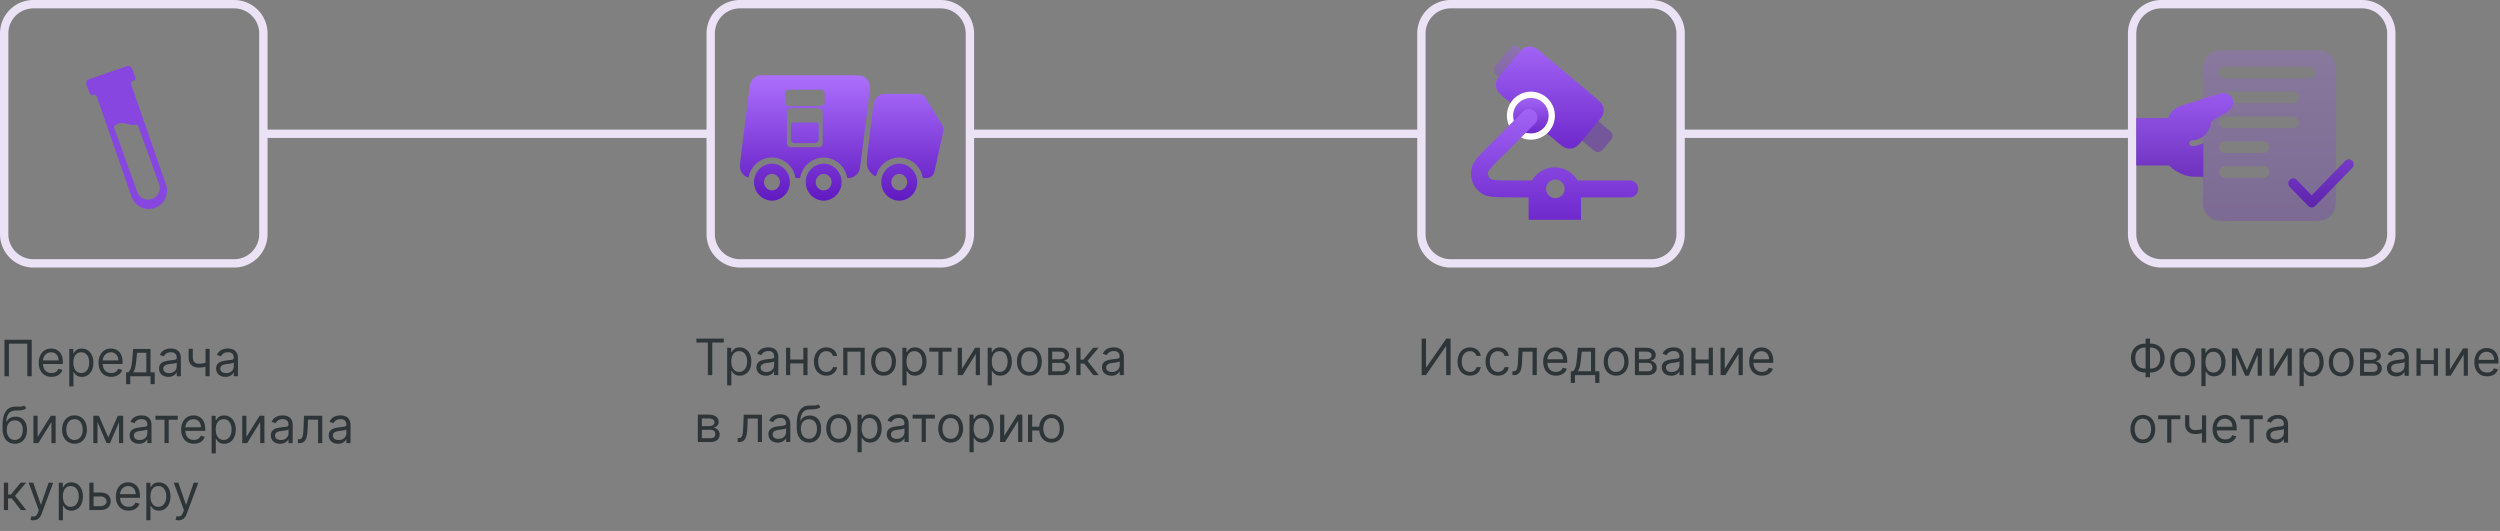 <svg width="598" height="127" fill="none" xmlns="http://www.w3.org/2000/svg"><rect width="100%" height="100%" fill="#808080" stroke="none"/><path d="M7.59 81.27H1.07V90h1.06v-7.79h4.4V90h1.06v-8.73zM12.32 90.14c1.33 0 2.3-.67 2.61-1.66l-.97-.27c-.25.68-.85 1.02-1.64 1.02-1.18 0-1.99-.76-2.04-2.16h4.76v-.43c0-2.44-1.45-3.27-2.82-3.27-1.77 0-2.95 1.4-2.95 3.4 0 2.02 1.16 3.37 3.05 3.37zm-2.04-3.94c.07-1.02.8-1.93 1.94-1.93 1.1 0 1.8.82 1.8 1.93h-3.74zM16.57 92.45h1V89h.09c.22.36.64 1.15 1.9 1.15 1.64 0 2.78-1.32 2.78-3.4 0-2.06-1.14-3.37-2.8-3.37-1.27 0-1.66.78-1.88 1.12h-.12v-1.04h-.97v9zm.98-5.72c0-1.47.65-2.46 1.88-2.46 1.28 0 1.9 1.08 1.9 2.46 0 1.4-.64 2.5-1.9 2.5-1.21 0-1.88-1.02-1.88-2.5zM26.62 90.14c1.33 0 2.3-.67 2.61-1.66l-.97-.27c-.26.68-.85 1.02-1.64 1.02-1.18 0-2-.76-2.04-2.16h4.75v-.43c0-2.44-1.45-3.27-2.81-3.27-1.77 0-2.95 1.4-2.95 3.4 0 2.02 1.16 3.37 3.05 3.37zm-2.04-3.94c.07-1.02.79-1.93 1.94-1.93 1.09 0 1.79.82 1.79 1.93h-3.73zM30.16 91.88h1V90h4.85v1.88h1v-2.82h-1v-5.6h-4.16l-.22 2.59c-.16 1.83-.4 2.46-.92 3.01h-.55v2.81zm1.7-2.82c.45-.6.62-1.65.76-3.01l.17-1.66H35v4.67h-3.15zM40.28 90.15c1.14 0 1.73-.61 1.94-1.04h.05V90h1v-4.31c0-2.08-1.58-2.32-2.41-2.32-1 0-2.12.34-2.63 1.53l.96.34c.22-.47.74-.98 1.7-.98.92 0 1.38.49 1.38 1.33v.03c0 .49-.5.44-1.69.6-1.21.15-2.54.42-2.54 1.92 0 1.28 1 2.01 2.24 2.01zm.15-.9c-.8 0-1.38-.36-1.38-1.06 0-.76.7-1 1.48-1.1.43-.06 1.57-.18 1.74-.38v.92c0 .82-.65 1.62-1.84 1.62zM50.16 83.45h-1v3.32c-.5.14-1 .23-1.6.23-.81 0-1.44-.46-1.44-1.47v-2.1h-1v2.1c0 1.6.96 2.4 2.45 2.4.61 0 1.1-.07 1.58-.21V90h1v-6.55zM53.93 90.15c1.14 0 1.74-.61 1.94-1.04h.05V90h1v-4.31c0-2.08-1.58-2.32-2.41-2.32-.99 0-2.12.34-2.63 1.53l.96.34c.22-.47.74-.98 1.7-.98.93 0 1.38.49 1.38 1.33v.03c0 .49-.5.44-1.68.6-1.22.15-2.54.42-2.54 1.92 0 1.28.98 2.01 2.23 2.01zm.15-.9c-.8 0-1.38-.36-1.38-1.06 0-.76.7-1 1.48-1.1.43-.06 1.57-.18 1.74-.38v.92c0 .82-.64 1.62-1.84 1.62zM5.78 97c-.32.27-.8.27-1.47.26l-.71.01c-2 .05-2.99 1.57-2.99 4.49v.7c0 2.42 1.18 3.68 2.94 3.68 1.75 0 2.91-1.27 2.91-3.33s-1.18-3.15-2.71-3.15c-.9 0-1.74.37-2.18 1.2h-.09c.14-1.7.77-2.6 2.13-2.65 1.21-.05 2.08-.02 2.68-.6L5.78 97zm-2.23 8.23c-1.2 0-1.93-.95-1.93-2.42.02-1.43.74-2.25 1.9-2.25 1.2 0 1.93.82 1.93 2.25 0 1.48-.72 2.42-1.9 2.42zM9 104.52v-5.07H8V106h1.17l3.14-5.06V106h1v-6.55h-1.15L9 104.52zM17.82 106.14c1.77 0 2.96-1.35 2.96-3.38 0-2.04-1.19-3.4-2.96-3.4s-2.97 1.36-2.97 3.4c0 2.03 1.2 3.38 2.97 3.38zm0-.9c-1.35 0-1.96-1.17-1.96-2.48s.61-2.49 1.96-2.49c1.34 0 1.96 1.18 1.96 2.5 0 1.3-.62 2.46-1.96 2.46zM25.9 104.64l-2.25-5.19h-1.33V106h1v-5.1l2.17 5.1h.82l2.16-5v5h1v-6.55h-1.29l-2.28 5.19zM33.24 106.15c1.15 0 1.74-.61 1.95-1.04h.05v.89h1v-4.31c0-2.08-1.58-2.32-2.42-2.32-.98 0-2.1.34-2.62 1.53l.95.34c.23-.47.75-.98 1.7-.98.93 0 1.39.49 1.39 1.32v.04c0 .48-.5.44-1.69.6-1.21.15-2.54.42-2.54 1.92 0 1.28 1 2.01 2.23 2.01zm.16-.9c-.8 0-1.38-.36-1.38-1.06 0-.76.7-1 1.48-1.1.43-.06 1.57-.17 1.74-.38v.92c0 .82-.65 1.62-1.84 1.62zM37.19 100.4h2.16v5.6h1.01v-5.6h2.15v-.95h-5.32v.94zM46.38 106.14c1.33 0 2.3-.67 2.6-1.66l-.96-.27c-.26.68-.85 1.02-1.64 1.02-1.18 0-2-.76-2.04-2.16h4.75v-.43c0-2.44-1.45-3.27-2.81-3.27-1.78 0-2.95 1.4-2.95 3.4 0 2.02 1.16 3.37 3.05 3.37zm-2.04-3.94c.07-1.02.79-1.93 1.94-1.93 1.09 0 1.79.82 1.79 1.93h-3.73zM50.62 108.45h1V105h.1c.21.36.64 1.15 1.9 1.15 1.64 0 2.78-1.32 2.78-3.4 0-2.06-1.14-3.37-2.8-3.37-1.28 0-1.67.78-1.89 1.12h-.12v-1.04h-.97v9zm.99-5.72c0-1.47.65-2.46 1.87-2.46 1.28 0 1.91 1.08 1.91 2.46 0 1.4-.65 2.5-1.9 2.5-1.22 0-1.88-1.02-1.88-2.5zM58.94 104.52v-5.07h-1V106h1.17l3.13-5.06V106h1.01v-6.55h-1.16l-3.15 5.07zM67.02 106.15c1.14 0 1.74-.61 1.94-1.04h.05v.89h1v-4.31c0-2.08-1.58-2.32-2.41-2.32-1 0-2.12.34-2.63 1.53l.96.34c.22-.47.74-.98 1.7-.98.93 0 1.38.49 1.38 1.32v.04c0 .48-.5.44-1.68.6-1.22.15-2.54.42-2.54 1.92 0 1.28.98 2.01 2.23 2.01zm.15-.9c-.8 0-1.38-.36-1.38-1.06 0-.76.7-1 1.48-1.1.43-.06 1.57-.17 1.74-.38v.92c0 .82-.65 1.62-1.84 1.62zM71.27 106h.35c1.44 0 1.86-1.13 1.96-3.27l.1-2.34h2.4V106h1v-6.55h-4.36l-.12 2.9c-.08 2.2-.3 2.71-1.09 2.71h-.24v.94zM80.86 106.15c1.14 0 1.74-.61 1.94-1.04h.05v.89h1v-4.31c0-2.08-1.58-2.32-2.41-2.32-1 0-2.12.34-2.63 1.53l.96.34c.22-.47.74-.98 1.7-.98.93 0 1.38.49 1.38 1.32v.04c0 .48-.5.44-1.68.6-1.22.15-2.54.42-2.54 1.92 0 1.28.98 2.01 2.23 2.01zm.15-.9c-.8 0-1.38-.36-1.38-1.06 0-.76.7-1 1.48-1.1.43-.06 1.57-.17 1.74-.38v.92c0 .82-.65 1.62-1.84 1.62zM.92 122h1v-2.76h.91L4.98 122h1.3l-2.68-3.4 2.64-3.14h-1.3L2.6 118.3h-.66v-2.84H.92V122zM8.01 124.45c.91 0 1.55-.48 1.93-1.5l2.79-7.48-1.1-.02-1.81 5.22h-.07l-1.8-5.22h-1.1l2.42 6.58-.18.52c-.37 1-.82 1.09-1.55.9l-.26.88c.1.06.4.13.73.13zM14.06 124.45h1V121h.09c.22.36.65 1.15 1.9 1.15 1.64 0 2.79-1.32 2.79-3.4 0-2.06-1.15-3.37-2.8-3.37-1.28 0-1.67.78-1.9 1.12h-.11v-1.03h-.97v9zm.99-5.72c0-1.47.64-2.46 1.87-2.46 1.28 0 1.91 1.08 1.91 2.46 0 1.4-.65 2.5-1.9 2.5-1.22 0-1.88-1.02-1.88-2.5zM22.38 117.82v-2.36h-1.01V122h2.74c1.54 0 2.37-.94 2.37-2.11 0-1.2-.83-2.07-2.37-2.07h-1.73zm0 .94h1.73c.8 0 1.37.49 1.37 1.18 0 .66-.57 1.12-1.37 1.12h-1.73v-2.3zM30.76 122.14c1.33 0 2.3-.67 2.6-1.66l-.97-.27c-.25.68-.84 1.02-1.63 1.02-1.18 0-2-.76-2.04-2.16h4.75v-.43c0-2.44-1.45-3.27-2.81-3.27-1.78 0-2.95 1.4-2.95 3.4 0 2.02 1.16 3.37 3.05 3.37zm-2.04-3.94c.07-1.02.79-1.93 1.94-1.93 1.09 0 1.79.82 1.79 1.93h-3.73zM35 124.45h1V121h.09c.22.36.65 1.15 1.9 1.15 1.64 0 2.79-1.32 2.79-3.4 0-2.06-1.15-3.37-2.8-3.37-1.28 0-1.67.78-1.89 1.12h-.12v-1.03H35v9zm.99-5.72c0-1.47.64-2.46 1.87-2.46 1.28 0 1.91 1.08 1.91 2.46 0 1.4-.65 2.5-1.9 2.5-1.22 0-1.88-1.02-1.88-2.5zM42.72 124.45c.91 0 1.55-.48 1.93-1.5l2.79-7.48-1.1-.02-1.8 5.22h-.08l-1.8-5.22h-1.1l2.43 6.58-.2.52c-.36 1-.81 1.09-1.54.9l-.26.88c.1.06.4.13.73.13zM166.58 81.94h2.74v7.79h1.06v-7.8h2.75V81h-6.55v.94zm7.36 10.24h1v-3.46h.1c.21.36.64 1.14 1.9 1.14 1.64 0 2.78-1.3 2.78-3.39 0-2.06-1.14-3.37-2.8-3.37-1.27 0-1.67.78-1.89 1.12h-.12v-1.04h-.97v9zm.99-5.73c0-1.46.65-2.45 1.87-2.45 1.28 0 1.91 1.07 1.91 2.45 0 1.4-.65 2.51-1.9 2.51-1.22 0-1.88-1.02-1.88-2.5zm8.25 3.43c1.14 0 1.74-.61 1.94-1.04h.05v.89h1V85.4c0-2.07-1.58-2.31-2.41-2.31-.99 0-2.11.34-2.63 1.53l.96.34c.22-.48.74-.99 1.7-.99.93 0 1.38.5 1.38 1.33v.04c0 .48-.5.44-1.68.6-1.22.15-2.54.42-2.54 1.92 0 1.28.98 2.01 2.23 2.01zm.15-.9c-.8 0-1.38-.36-1.38-1.06 0-.77.7-1 1.48-1.1.43-.06 1.57-.18 1.74-.38v.92c0 .82-.64 1.62-1.84 1.62zm5.69-5.8h-1v6.55h1v-2.8h3.14v2.8h1v-6.55h-1V86h-3.14v-2.8zm8.64 6.68c1.45 0 2.4-.88 2.57-2.04h-1c-.2.71-.79 1.14-1.57 1.14-1.2 0-1.96-.99-1.96-2.5 0-1.49.78-2.46 1.96-2.46.88 0 1.41.55 1.57 1.14h1c-.17-1.23-1.2-2.04-2.59-2.04-1.77 0-2.95 1.4-2.95 3.39 0 1.96 1.13 3.37 2.97 3.37zm4.04-.13h1v-5.61h3.14v5.6h1v-6.54h-5.14v6.55zm9.65.13c1.77 0 2.96-1.34 2.96-3.37 0-2.05-1.2-3.4-2.97-3.4-1.77 0-2.96 1.35-2.96 3.4 0 2.03 1.2 3.37 2.97 3.37zm0-.9c-1.35 0-1.97-1.16-1.97-2.47 0-1.31.62-2.49 1.97-2.49 1.34 0 1.96 1.18 1.96 2.49 0 1.31-.62 2.47-1.97 2.47zm4.5 3.22h1v-3.46h.09c.22.36.65 1.14 1.9 1.14 1.64 0 2.78-1.3 2.78-3.39 0-2.06-1.14-3.37-2.8-3.37-1.27 0-1.66.78-1.88 1.12h-.12v-1.04h-.97v9zm.99-5.73c0-1.46.64-2.45 1.87-2.45 1.28 0 1.9 1.07 1.9 2.45 0 1.4-.64 2.51-1.9 2.51-1.21 0-1.88-1.02-1.88-2.5zm5.46-2.33h2.17v5.6h1v-5.6h2.15v-.94h-5.32v.94zm7.8 4.12v-5.06h-1.01v6.55h1.17l3.14-5.07v5.07h1v-6.55h-1.15l-3.16 5.06zm6.15 3.94h1v-3.46h.09c.22.36.65 1.14 1.9 1.14 1.64 0 2.79-1.3 2.79-3.39 0-2.06-1.15-3.37-2.8-3.37-1.28 0-1.67.78-1.9 1.12h-.11v-1.04h-.97v9zm.99-5.73c0-1.46.64-2.45 1.87-2.45 1.28 0 1.91 1.07 1.91 2.45 0 1.4-.65 2.51-1.9 2.51-1.22 0-1.88-1.02-1.88-2.5zm8.98 3.41c1.77 0 2.97-1.34 2.97-3.37 0-2.05-1.2-3.4-2.97-3.4-1.77 0-2.97 1.35-2.97 3.4 0 2.03 1.2 3.37 2.97 3.37zm0-.9c-1.35 0-1.96-1.16-1.96-2.47 0-1.31.61-2.49 1.96-2.49s1.96 1.18 1.96 2.49c0 1.31-.61 2.47-1.96 2.47zm4.5.77h3.09c1.33 0 2.13-.75 2.13-1.76 0-1.03-.78-1.58-1.5-1.69.73-.15 1.26-.56 1.26-1.36 0-1.04-.9-1.74-2.3-1.74h-2.68v6.55zm.96-.92V86.8h2.13c.69 0 1.1.4 1.1 1.09 0 .57-.41.92-1.1.92h-2.13zm0-2.88V84.1h1.72c.8 0 1.3.34 1.3.89 0 .58-.5.94-1.3.94h-1.72zm5.78 3.8h1v-2.76h.9l2.16 2.76h1.3l-2.68-3.4 2.64-3.15h-1.3l-2.35 2.85h-.67v-2.85h-1v6.55zm8.37.15c1.14 0 1.74-.61 1.94-1.04h.06v.89h1V85.4c0-2.07-1.58-2.31-2.42-2.31-.99 0-2.11.34-2.62 1.53l.95.34c.22-.48.75-.99 1.7-.99.93 0 1.38.5 1.38 1.33v.04c0 .48-.49.44-1.68.6-1.22.15-2.54.42-2.54 1.92 0 1.28.99 2.01 2.23 2.01zm.15-.9c-.8 0-1.38-.36-1.38-1.06 0-.77.7-1 1.49-1.1.42-.06 1.56-.18 1.74-.38v.92c0 .82-.65 1.62-1.85 1.62zm-99.06 16.75h3.09c1.33 0 2.13-.75 2.13-1.76 0-1.03-.78-1.58-1.5-1.69.73-.15 1.26-.56 1.26-1.36 0-1.04-.9-1.74-2.3-1.74h-2.68v6.55zm.96-.92v-2.01H170c.69 0 1.1.4 1.1 1.09 0 .57-.41.92-1.1.92h-2.13zm0-2.88v-1.83h1.72c.8 0 1.3.34 1.3.89 0 .58-.5.94-1.3.94h-1.72zm8.57 3.8h.34c1.45 0 1.87-1.13 1.97-3.28l.1-2.33h2.4v5.6h1v-6.54h-4.36l-.12 2.9c-.08 2.2-.3 2.71-1.09 2.71h-.24v.94zm9.59.15c1.14 0 1.74-.61 1.94-1.04h.05v.89h1v-4.31c0-2.08-1.58-2.32-2.41-2.32-1 0-2.12.34-2.63 1.53l.96.34c.22-.48.74-.99 1.7-.99.93 0 1.38.5 1.38 1.33v.04c0 .48-.5.44-1.69.6-1.21.15-2.53.42-2.53 1.92 0 1.28.98 2.01 2.23 2.01zm.15-.9c-.8 0-1.38-.36-1.38-1.06 0-.77.7-1 1.48-1.1.43-.06 1.57-.18 1.74-.38v.92c0 .82-.65 1.62-1.84 1.62zm9.54-8.25c-.32.27-.8.27-1.46.26l-.72.01c-2 .05-2.98 1.57-2.98 4.48v.7c0 2.42 1.17 3.68 2.93 3.68 1.75 0 2.91-1.27 2.91-3.32 0-2.06-1.18-3.15-2.7-3.15-.9 0-1.75.37-2.19 1.19h-.08c.13-1.69.76-2.6 2.13-2.64 1.2-.05 2.08-.02 2.67-.6l-.5-.61zm-2.23 8.23c-1.2 0-1.93-.95-1.93-2.42.02-1.43.74-2.25 1.91-2.25 1.2 0 1.93.82 1.93 2.25 0 1.47-.73 2.42-1.91 2.42zm7.11.9c1.77 0 2.97-1.34 2.97-3.37 0-2.05-1.2-3.4-2.97-3.4-1.77 0-2.97 1.35-2.97 3.4 0 2.03 1.2 3.37 2.97 3.37zm0-.9c-1.35 0-1.96-1.16-1.96-2.47 0-1.31.61-2.49 1.96-2.49s1.96 1.18 1.96 2.49c0 1.31-.61 2.47-1.96 2.47zm4.5 3.22h1v-3.46h.1c.21.36.64 1.14 1.9 1.14 1.64 0 2.78-1.3 2.78-3.39 0-2.06-1.14-3.37-2.8-3.37-1.27 0-1.67.78-1.89 1.12h-.12v-1.04h-.97v9zm.99-5.73c0-1.46.65-2.45 1.88-2.45 1.27 0 1.9 1.07 1.9 2.45 0 1.4-.64 2.51-1.9 2.51-1.22 0-1.88-1.02-1.88-2.5zm8.25 3.43c1.14 0 1.74-.61 1.94-1.04h.06v.89h1v-4.31c0-2.08-1.59-2.32-2.42-2.32-.99 0-2.11.34-2.63 1.53l.96.34c.22-.48.75-.99 1.7-.99.93 0 1.38.5 1.38 1.33v.04c0 .48-.49.44-1.68.6-1.22.15-2.54.42-2.54 1.92 0 1.28.99 2.01 2.23 2.01zm.15-.9c-.8 0-1.38-.36-1.38-1.06 0-.77.7-1 1.49-1.1.42-.06 1.56-.18 1.73-.38v.92c0 .82-.64 1.62-1.84 1.62zm3.8-4.86h2.16v5.6h1v-5.6h2.15v-.94h-5.32v.94zm9.1 5.74c1.77 0 2.97-1.34 2.97-3.37 0-2.05-1.2-3.4-2.97-3.4-1.77 0-2.97 1.35-2.97 3.4 0 2.03 1.2 3.37 2.97 3.37zm0-.9c-1.35 0-1.96-1.16-1.96-2.47 0-1.31.61-2.49 1.96-2.49s1.96 1.18 1.96 2.49c0 1.31-.61 2.47-1.96 2.47zm4.5 3.22h1v-3.46h.1c.21.36.64 1.14 1.9 1.14 1.64 0 2.78-1.3 2.78-3.39 0-2.06-1.14-3.37-2.8-3.37-1.28 0-1.67.78-1.89 1.12h-.12v-1.04h-.97v9zm.99-5.73c0-1.46.65-2.45 1.88-2.45 1.27 0 1.9 1.07 1.9 2.45 0 1.4-.64 2.51-1.9 2.51-1.22 0-1.88-1.02-1.88-2.5zm7.33 1.8v-5.07h-1v6.55h1.17l3.14-5.06v5.06h1v-6.55h-1.16l-3.15 5.06zm6.68-5.07h-1v6.55h1v-2.75h1.68c.18 1.75 1.32 2.88 2.94 2.88 1.77 0 2.97-1.34 2.97-3.37 0-2.05-1.2-3.4-2.97-3.4-1.64 0-2.79 1.16-2.94 2.96h-1.68v-2.87zm4.62 5.78c-1.34 0-1.96-1.16-1.96-2.47 0-1.31.62-2.49 1.96-2.49 1.35 0 1.96 1.18 1.96 2.49 0 1.31-.61 2.47-1.96 2.47zM340.06 81v8.73h1.02l4.75-6.86h.09v6.86h1.06V81h-1.03l-4.77 6.87h-.08V81h-1.04zm11.56 8.86c1.44 0 2.4-.88 2.57-2.04h-1c-.2.71-.8 1.14-1.57 1.14-1.2 0-1.97-.99-1.97-2.5 0-1.49.79-2.46 1.97-2.46.88 0 1.4.55 1.56 1.14h1c-.16-1.23-1.2-2.04-2.58-2.04-1.78 0-2.95 1.4-2.95 3.39 0 1.96 1.12 3.37 2.97 3.37zm6.7 0c1.45 0 2.4-.88 2.57-2.04h-1c-.2.71-.79 1.14-1.57 1.14-1.2 0-1.96-.99-1.96-2.5 0-1.49.78-2.46 1.96-2.46.88 0 1.41.55 1.57 1.14h1c-.17-1.23-1.2-2.04-2.59-2.04-1.77 0-2.95 1.4-2.95 3.39 0 1.96 1.13 3.37 2.97 3.37zm3.46-.13h.34c1.45 0 1.87-1.13 1.96-3.28l.1-2.33h2.4v5.6h1.02v-6.54h-4.37l-.12 2.9c-.08 2.2-.3 2.71-1.09 2.71h-.24v.94zm10.4.13c1.33 0 2.3-.66 2.61-1.65l-.97-.27c-.25.68-.85 1.02-1.64 1.02-1.18 0-1.99-.76-2.04-2.16h4.75v-.43c0-2.44-1.44-3.27-2.8-3.27-1.78 0-2.96 1.4-2.96 3.4 0 2.02 1.16 3.36 3.05 3.36zm-2.04-3.93c.07-1.02.8-1.93 1.94-1.93 1.1 0 1.8.82 1.8 1.93h-3.74zm5.59 5.67h1v-1.87h4.84v1.87h1V88.8h-1v-5.6h-4.16l-.22 2.58c-.16 1.84-.4 2.47-.92 3.02h-.54v2.81zm1.68-2.81c.46-.6.63-1.65.77-3.02l.17-1.65h2.22v4.67h-3.16zm9.16 1.07c1.77 0 2.97-1.34 2.97-3.37 0-2.05-1.2-3.4-2.97-3.4-1.77 0-2.96 1.35-2.96 3.4 0 2.03 1.19 3.37 2.96 3.37zm0-.9c-1.34 0-1.96-1.16-1.96-2.47 0-1.31.62-2.49 1.96-2.49 1.35 0 1.96 1.18 1.96 2.49 0 1.31-.61 2.47-1.96 2.47zm4.5.77h3.09c1.33 0 2.13-.75 2.13-1.76 0-1.03-.78-1.58-1.5-1.69.74-.15 1.26-.56 1.26-1.36 0-1.04-.9-1.74-2.3-1.74h-2.68v6.55zm.96-.92V86.8h2.13c.69 0 1.1.4 1.1 1.09 0 .57-.41.92-1.1.92h-2.13zm0-2.88V84.1h1.72c.8 0 1.3.34 1.3.89 0 .58-.5.94-1.3.94h-1.72zm7.7 3.95c1.15 0 1.75-.61 1.95-1.04h.05v.89h1V85.4c0-2.07-1.58-2.31-2.41-2.31-1 0-2.12.34-2.63 1.53l.96.34c.22-.48.74-.99 1.7-.99.93 0 1.38.5 1.38 1.33v.04c0 .48-.5.44-1.69.6-1.21.15-2.54.42-2.54 1.92 0 1.28 1 2.01 2.24 2.01zm.16-.9c-.8 0-1.38-.36-1.38-1.06 0-.77.7-1 1.48-1.1.43-.06 1.57-.18 1.74-.38v.92c0 .82-.65 1.62-1.84 1.62zm5.69-5.8h-1v6.55h1v-2.8h3.13v2.8h1.01v-6.55h-1V86h-3.14v-2.8zm6.98 5.06v-5.06h-1v6.55h1.17l3.14-5.07v5.07h1v-6.55h-1.15l-3.16 5.06zm8.9 1.62c1.33 0 2.3-.66 2.61-1.65l-.97-.27c-.26.68-.85 1.02-1.64 1.02-1.18 0-2-.76-2.04-2.16h4.75v-.43c0-2.44-1.45-3.27-2.81-3.27-1.77 0-2.95 1.4-2.95 3.4 0 2.02 1.16 3.36 3.05 3.36zm-2.04-3.93c.07-1.02.79-1.93 1.94-1.93 1.09 0 1.79.82 1.79 1.93h-3.73zM513.06 82.2c-1.95 0-3.34 1.4-3.34 3.45 0 2.05 1.4 3.45 3.34 3.45h.17v1.14h1.05V89.1h.16c1.94 0 3.34-1.42 3.34-3.46 0-2.05-1.4-3.45-3.34-3.45h-.16V81h-1.05v1.2h-.17zm0 .93h.17v5.03h-.17c-1.49 0-2.29-.99-2.29-2.5 0-1.54.8-2.53 2.29-2.53zm1.22 0h.16c1.48 0 2.28.99 2.28 2.5 0 1.54-.8 2.53-2.28 2.53h-.16v-5.03zm7.8 6.89c1.76 0 2.96-1.35 2.96-3.38 0-2.04-1.2-3.39-2.97-3.39-1.77 0-2.96 1.35-2.96 3.4 0 2.02 1.19 3.37 2.96 3.37zm0-.9c-1.36 0-1.97-1.17-1.97-2.48s.62-2.49 1.96-2.49c1.35 0 1.96 1.18 1.96 2.5 0 1.3-.61 2.46-1.96 2.46zm4.5 3.22h1v-3.47h.08c.23.36.65 1.15 1.91 1.15 1.64 0 2.78-1.32 2.78-3.4 0-2.06-1.14-3.37-2.8-3.37-1.27 0-1.66.78-1.89 1.13h-.12v-1.04h-.97v9zm.98-5.73c0-1.47.65-2.46 1.88-2.46 1.27 0 1.9 1.08 1.9 2.46 0 1.4-.64 2.5-1.9 2.5-1.21 0-1.88-1.02-1.88-2.5zm9.9 1.9l-2.25-5.17h-1.33v6.54h1.01v-5.1l2.17 5.1h.81l2.17-5v5h1v-6.54h-1.3l-2.27 5.18zm6.43-.11v-5.06h-1v6.54h1.17l3.14-5.06v5.06h1v-6.54h-1.16l-3.15 5.06zm6.15 3.94h1.01v-3.47h.09c.22.36.64 1.15 1.9 1.15 1.64 0 2.78-1.32 2.78-3.4 0-2.06-1.14-3.37-2.8-3.37-1.27 0-1.66.78-1.88 1.13h-.12v-1.04h-.98v9zm1-5.73c0-1.47.64-2.46 1.87-2.46 1.28 0 1.9 1.08 1.9 2.46 0 1.4-.64 2.5-1.9 2.5-1.21 0-1.88-1.02-1.88-2.5zm8.98 3.4c1.77 0 2.96-1.34 2.96-3.37 0-2.04-1.19-3.39-2.96-3.39-1.78 0-2.97 1.35-2.97 3.4 0 2.02 1.2 3.37 2.97 3.37zm0-.9c-1.35 0-1.96-1.16-1.96-2.47 0-1.31.61-2.49 1.96-2.49 1.34 0 1.96 1.18 1.96 2.5 0 1.3-.62 2.46-1.96 2.46zm4.5.77h3.08c1.33 0 2.13-.75 2.13-1.75 0-1.03-.78-1.59-1.5-1.7.74-.15 1.26-.56 1.26-1.36 0-1.04-.89-1.73-2.3-1.73h-2.67v6.54zm.95-.92v-2.01h2.13c.7 0 1.11.41 1.11 1.09 0 .57-.42.92-1.1.92h-2.14zm0-2.88v-1.82h1.72c.81 0 1.3.33 1.3.88 0 .59-.49.94-1.3.94h-1.72zm7.71 3.95c1.15 0 1.74-.6 1.95-1.04h.05v.9h1v-4.32c0-2.08-1.58-2.32-2.42-2.32-.99 0-2.11.34-2.62 1.53l.95.34c.22-.47.75-.98 1.7-.98.93 0 1.39.49 1.39 1.33v.03c0 .49-.5.44-1.7.6-1.2.15-2.53.42-2.53 1.92 0 1.28.99 2.01 2.23 2.01zm.16-.9c-.8 0-1.38-.36-1.38-1.06 0-.76.7-1 1.48-1.1.42-.06 1.57-.17 1.74-.38v.92c0 .82-.65 1.62-1.84 1.62zm5.68-5.8h-1v6.55h1v-2.8h3.14v2.8h1v-6.54h-1v2.8h-3.14v-2.8zm6.99 5.07v-5.06h-1v6.54h1.17l3.14-5.06v5.06h1v-6.54h-1.16l-3.15 5.06zm8.9 1.62c1.33 0 2.3-.67 2.6-1.66l-.97-.27c-.25.68-.84 1.02-1.63 1.02-1.18 0-2-.76-2.04-2.16h4.75v-.43c0-2.43-1.45-3.27-2.82-3.27-1.77 0-2.94 1.4-2.94 3.4 0 2.02 1.15 3.37 3.05 3.37zm-2.04-3.94c.06-1.02.78-1.93 1.93-1.93 1.1 0 1.8.82 1.8 1.93h-3.73zm-80.29 19.94c1.77 0 2.96-1.35 2.96-3.38 0-2.04-1.19-3.39-2.96-3.39s-2.97 1.35-2.97 3.4c0 2.02 1.2 3.37 2.97 3.37zm0-.9c-1.35 0-1.96-1.17-1.96-2.48s.61-2.49 1.96-2.49 1.96 1.18 1.96 2.5c0 1.3-.61 2.46-1.96 2.46zm3.64-4.85h2.17v5.61h1v-5.6h2.15v-.94h-5.31v.93zm11.5-.93h-1.01v3.31a5.5 5.5 0 01-1.59.23c-.81 0-1.44-.46-1.44-1.46v-2.1h-1.01v2.1c0 1.6.97 2.4 2.46 2.4a5.4 5.4 0 001.58-.22v2.28h1v-6.54zm4.58 6.68c1.34 0 2.3-.67 2.61-1.66l-.97-.27c-.25.68-.85 1.02-1.64 1.02-1.17 0-1.99-.76-2.04-2.16h4.76v-.43c0-2.44-1.45-3.27-2.82-3.27-1.77 0-2.95 1.4-2.95 3.4 0 2.02 1.16 3.37 3.05 3.37zm-2.04-3.94c.07-1.02.8-1.93 1.94-1.93 1.1 0 1.8.82 1.8 1.93h-3.74zm5.68-1.8h2.16v5.6h1v-5.6h2.15v-.94h-5.31v.93zm8.37 5.75c1.14 0 1.74-.6 1.94-1.04h.05v.9h1v-4.32c0-2.08-1.58-2.32-2.41-2.32-1 0-2.12.34-2.63 1.53l.96.34c.22-.47.74-.98 1.7-.98.93 0 1.38.49 1.38 1.33v.03c0 .49-.5.44-1.69.6-1.21.15-2.53.42-2.53 1.92 0 1.28.98 2.01 2.23 2.01zm.15-.9c-.8 0-1.38-.36-1.38-1.06 0-.76.7-1 1.48-1.1.43-.05 1.57-.17 1.74-.38v.92c0 .82-.65 1.62-1.84 1.62z" fill="#2E3538"/><path fill-rule="evenodd" clip-rule="evenodd" d="M8 2a6 6 0 00-6 6v48a6 6 0 006 6h48a6 6 0 006-6V8a6 6 0 00-6-6H8zM0 8a8 8 0 018-8h48a8 8 0 018 8v48a8 8 0 01-8 8H8a8 8 0 01-8-8V8zm509 23H403V8a8 8 0 00-8-8h-48a8 8 0 00-8 8v23H233V8a8 8 0 00-8-8h-48a8 8 0 00-8 8v23H64v2h105v23a8 8 0 008 8h48a8 8 0 008-8V33h106v23a8 8 0 008 8h48a8 8 0 008-8V33h106v23a8 8 0 008 8h48a8 8 0 008-8V8a8 8 0 00-8-8h-48a8 8 0 00-8 8v23zM171 8a6 6 0 016-6h48a6 6 0 016 6v48a6 6 0 01-6 6h-48a6 6 0 01-6-6V8zm170 0a6 6 0 016-6h48a6 6 0 016 6v48a6 6 0 01-6 6h-48a6 6 0 01-6-6V8zm170 0a6 6 0 016-6h48a6 6 0 016 6v48a6 6 0 01-6 6h-48a6 6 0 01-6-6V8z" fill="#EBE2F6"/><path opacity=".25" fill-rule="evenodd" clip-rule="evenodd" d="M527.38 14.35c-.46.92-.46 2.12-.46 4.53v27.1c0 2.4 0 3.6.46 4.53.4.8 1.06 1.47 1.86 1.88.9.47 2.1.47 4.47.47h18.25c2.38 0 3.57 0 4.48-.47a4.27 4.27 0 001.85-1.88c.46-.92.46-2.13.46-4.53v-27.1c0-2.4 0-3.61-.46-4.53a4.27 4.27 0 00-1.85-1.88c-.91-.47-2.1-.47-4.48-.47h-18.25c-2.38 0-3.57 0-4.48.47a4.28 4.28 0 00-1.85 1.88zm4.8 1.62c-.77 0-1.38.62-1.38 1.39 0 .76.61 1.38 1.37 1.38h20.17c.75 0 1.37-.62 1.37-1.38 0-.77-.62-1.4-1.37-1.4h-20.17zm-1.38 7.34c0-.77.61-1.4 1.37-1.4h16.28c.76 0 1.38.63 1.38 1.4 0 .76-.62 1.38-1.38 1.38h-16.28c-.76 0-1.37-.62-1.37-1.38zm1.37 4.56c-.76 0-1.37.62-1.37 1.39 0 .76.61 1.38 1.37 1.38h16.28c.76 0 1.38-.62 1.38-1.38 0-.77-.62-1.4-1.38-1.4h-16.28zm-1.37 7.34c0-.77.61-1.4 1.37-1.4h9.3c.75 0 1.37.63 1.37 1.4 0 .76-.62 1.38-1.37 1.38h-9.3c-.76 0-1.37-.62-1.37-1.38zm1.37 4.56c-.76 0-1.37.62-1.37 1.39 0 .76.61 1.38 1.37 1.38h9.3c.75 0 1.37-.62 1.37-1.38 0-.77-.62-1.4-1.37-1.4h-9.3z" fill="url(#paint0_linear)"/><path fill-rule="evenodd" clip-rule="evenodd" d="M531.73 22.22a2.3 2.3 0 012.39 1.74c.34 1.3-.47 2.19-1.46 2.8l-1.78 1.08-1.67 1.02a.67.67 0 00-.32.5c-.27 2.29-2.32 4.23-4.56 4.23-.87 0-.87 1.34 0 1.34.95 0 1.88-.27 2.7-.73v8.07h-2.04c-3.39 0-5.79-2.33-6.13-2.67H511V28.24h7.7c.16-1.26 1.7-2.65 3.75-3.17l8.82-2.76c.15-.04.3-.07.46-.09zm30.93 16.24c.46.47.46 1.24 0 1.71l-8.86 9.1a1.16 1.16 0 01-1.66 0l-4.43-4.54a1.23 1.23 0 010-1.71c.45-.47 1.2-.47 1.66 0l3.6 3.7 8.02-8.26c.46-.47 1.2-.47 1.67 0z" fill="url(#paint1_linear)"/><path fill-rule="evenodd" clip-rule="evenodd" d="M177.23 37.26l1.91-15.15v-.02c.19-1.44.28-2.17.61-2.71.3-.48.72-.87 1.22-1.1.57-.28 1.28-.28 2.7-.28h19.65c1.8 0 2.7 0 3.35.38.57.33 1 .85 1.25 1.47.28.72.16 1.64-.07 3.47v.01l-1.91 15.15c-.18 1.46-.28 2.18-.6 2.73-.3.48-.73.87-1.23 1.1-.37.19-.8.25-1.47.27a5.77 5.77 0 00-5.62-4.9 5.77 5.77 0 00-5.63 4.91h-1.11a5.77 5.77 0 00-5.63-4.92 5.77 5.77 0 00-5.6 4.78 2.22 2.22 0 01-.63-.24 2.92 2.92 0 01-1.26-1.47c-.28-.72-.16-1.64.07-3.48zm10.62-15.28c-.1.21-.1.49-.1 1.04v.78c0 .55 0 .83.1 1.04.1.19.24.34.42.43.2.1.47.1 1 .1h6.47c.53 0 .8 0 1-.1.18-.1.33-.24.42-.43.1-.21.1-.49.1-1.04v-.78c0-.55 0-.83-.1-1.04a.97.97 0 00-.42-.43c-.2-.1-.47-.1-1-.1h-6.47c-.53 0-.8 0-1 .1a.97.97 0 00-.42.43zm.37 5.46c0-.55 0-.82.1-1.03.1-.19.25-.34.42-.43.2-.11.47-.11 1-.11h5.52c.54 0 .8 0 1 .1.19.1.33.25.42.44.1.2.1.48.1 1.03v6.2c0 .55 0 .83-.1 1.04a.97.97 0 01-.41.43c-.2.1-.47.1-1 .1h-5.52c-.54 0-.8 0-1-.1a.97.97 0 01-.42-.43c-.1-.21-.1-.49-.1-1.04v-6.2zm.96 2.66c0-.28 0-.41.05-.52.04-.1.12-.17.2-.21.1-.06.24-.06.5-.06h5.14c.27 0 .4 0 .5.06.1.04.17.12.21.21.06.1.06.24.06.52v2.56c0 .55 0 .82-.1 1.03a.97.97 0 01-.42.43c-.2.11-.47.11-1 .11h-3.62c-.53 0-.8 0-1-.1a.97.97 0 01-.42-.44c-.1-.2-.1-.48-.1-1.03V30.1zm20.15-6.29c-.34.55-.42 1.29-.6 2.75l-1.1 8.95c-.29 2.45-.44 3.67-.07 4.62a3.9 3.9 0 001.68 1.96c.15.09.33 0 .38-.18a5.74 5.74 0 015.47-4.24 5.77 5.77 0 015.63 4.9l.03.02c.87 0 1.3 0 1.67-.16.31-.14.59-.37.79-.65.23-.33.32-.77.51-1.64l1.74-8c.13-.6.2-.89.19-1.18 0-.26-.05-.51-.13-.76-.1-.27-.25-.53-.56-1.04l-3.03-4.91c-.4-.67-.61-1-.89-1.24a2.36 2.36 0 00-.83-.47c-.34-.11-.72-.11-1.49-.11h-5.46c-1.43 0-2.14 0-2.71.27-.5.24-.93.63-1.22 1.11zM184.65 48a4.36 4.36 0 004.28-4.43 4.36 4.36 0 00-4.28-4.42 4.36 4.36 0 00-4.28 4.42 4.36 4.36 0 004.28 4.43zm0-2.46c1.05 0 1.9-.88 1.9-1.97 0-1.08-.85-1.96-1.9-1.96-1.05 0-1.9.88-1.9 1.96 0 1.09.85 1.97 1.9 1.97zm16.65-1.97a4.36 4.36 0 01-4.28 4.43 4.36 4.36 0 01-4.28-4.43 4.36 4.36 0 014.28-4.42 4.36 4.36 0 014.28 4.42zm-2.38 0c0 1.09-.85 1.97-1.9 1.97-1.05 0-1.9-.88-1.9-1.97 0-1.08.85-1.96 1.9-1.96 1.05 0 1.9.88 1.9 1.96zm20.46 0A4.36 4.36 0 01215.1 48a4.36 4.36 0 01-4.29-4.43 4.36 4.36 0 014.28-4.42 4.36 4.36 0 014.29 4.42zm-2.38 0c0 1.09-.85 1.97-1.9 1.97-1.06 0-1.9-.88-1.9-1.97 0-1.08.84-1.96 1.9-1.96 1.05 0 1.9.88 1.9 1.96z" fill="url(#paint2_linear)"/><path opacity=".4" fill-rule="evenodd" clip-rule="evenodd" d="M358.3 14.99l2.34-2.8c.55-.65.83-.98 1.17-1.12.27-.11.57-.14.86-.07.36.07.68.35 1.33.9h.01l4.3 3.6c.65.55.98.83 1.12 1.17.1.27.13.57.07.86-.07.36-.35.68-.9 1.34l-2.34 2.8c-.55.65-.82.97-1.16 1.11-.28.11-.58.14-.87.08-.36-.08-.68-.35-1.34-.9l-4.3-3.6v-.01c-.65-.55-.98-.82-1.11-1.16a1.48 1.48 0 01-.08-.87c.08-.35.35-.68.9-1.33zm17.68 13.47l.83-1c.55-.65.82-.97 1.16-1.11.27-.11.57-.14.86-.08.36.08.69.35 1.34.9l4.3 3.61c.66.55.98.82 1.12 1.16.11.28.14.58.08.87-.08.36-.36.68-.9 1.34l-.83.99c-.55.65-.83.98-1.17 1.11-.27.12-.57.14-.86.08-.36-.08-.68-.35-1.33-.9h-.01l-4.3-3.6c-.65-.56-.98-.83-1.12-1.17a1.48 1.48 0 01-.07-.86c.07-.36.35-.69.9-1.34z" fill="url(#paint3_linear)"/><path d="M362.53 13.6c1.1-1.32 1.65-1.97 2.33-2.25a2.95 2.95 0 011.72-.15c.72.15 1.38.7 2.68 1.8l11.9 9.98c1.3 1.1 1.95 1.64 2.23 2.32.22.55.27 1.15.15 1.73-.15.72-.7 1.37-1.8 2.68l-2.85 3.4c-1.1 1.3-1.64 1.95-2.32 2.23-.55.22-1.15.28-1.73.15-.72-.15-1.37-.7-2.68-1.8l-11.89-9.97c-1.3-1.1-1.96-1.65-2.23-2.33a2.95 2.95 0 01-.16-1.73c.16-.71.7-1.37 1.8-2.68l2.85-3.39z" fill="url(#paint4_linear)"/><path d="M366.19 32.66a4.99 4.99 0 100-9.98 4.99 4.99 0 000 9.98z" fill="url(#paint5_linear)" stroke="#fff" stroke-width="1.5"/><path fill-rule="evenodd" clip-rule="evenodd" d="M367.25 29.47a2.03 2.03 0 00-2.87-2.86l-7.76 7.76c-1.26 1.26-2.3 2.29-3.02 3.14-.71.82-1.41 1.77-1.63 2.87a5.72 5.72 0 002.43 5.87c.94.63 2.1.8 3.18.88 1.12.08 2.58.08 4.36.08h3.7v5.37h12.53v-5.37h11.8a2.03 2.03 0 000-4.05h-12.64a6.27 6.27 0 00-10.86 0h-4.45c-1.88 0-3.19 0-4.14-.07-.96-.07-1.21-.2-1.23-.21a1.66 1.66 0 01-.7-1.7c0-.02.1-.3.72-1.02s1.54-1.65 2.88-2.98l7.7-7.7zm3.91 17.74a2.22 2.22 0 101.46-4.18 2.22 2.22 0 00-1.46 4.18z" fill="url(#paint6_linear)"/><path fill-rule="evenodd" clip-rule="evenodd" d="M23.1 23a.53.53 0 00-.68-.33l-.12.05a.66.66 0 01-.84-.39l-.57-1.48c-.21-.54-.32-.81-.29-1.06a1 1 0 01.27-.57c.17-.18.44-.27.99-.46l7.94-2.74c.5-.17.76-.26 1-.23.2.02.4.11.54.25.18.16.27.41.47.92l.56 1.45a.7.7 0 01-.48.93l-.17.05c-.3.07-.48.4-.38.7l8.42 24.23a4.37 4.37 0 01-8.25 2.87l-8.4-24.2zm4.17 7.48a.29.29 0 01.06-.3c.3-.32 1.25-1.09 2.95-.57 1.03.3 1.66.32 2.05.24.25-.04.64.08.73.32l4.99 13.87a2.77 2.77 0 01-5.22 1.88l-5.56-15.44z" fill="#8746E0"/><defs><linearGradient id="paint0_linear" x1="516.45" y1="3.03" x2="516.45" y2="63.82" gradientUnits="userSpaceOnUse"><stop stop-color="#AC70FD"/><stop offset="1" stop-color="#6119C1"/></linearGradient><linearGradient id="paint1_linear" x1="537" y1="22.22" x2="537" y2="49.63" gradientUnits="userSpaceOnUse"><stop stop-color="#9959EE"/><stop offset="1" stop-color="#5E24AC"/></linearGradient><linearGradient id="paint2_linear" x1="201.32" y1="18" x2="201.32" y2="48" gradientUnits="userSpaceOnUse"><stop stop-color="#AC70FD"/><stop offset="1" stop-color="#6119C1"/></linearGradient><linearGradient id="paint3_linear" x1="353.37" y1="8.35" x2="353.37" y2="26.09" gradientUnits="userSpaceOnUse"><stop stop-color="#AC70FD"/><stop offset="1" stop-color="#6119C1"/></linearGradient><linearGradient id="paint4_linear" x1="349.34" y1="5.78" x2="349.34" y2="42.11" gradientUnits="userSpaceOnUse"><stop stop-color="#AC70FD"/><stop offset="1" stop-color="#6119C1"/></linearGradient><linearGradient id="paint5_linear" x1="359.16" y1="21.57" x2="359.16" y2="34.19" gradientUnits="userSpaceOnUse"><stop stop-color="#AC70FD"/><stop offset="1" stop-color="#6119C1"/></linearGradient><linearGradient id="paint6_linear" x1="338.66" y1="20.18" x2="338.66" y2="59.71" gradientUnits="userSpaceOnUse"><stop stop-color="#AC70FD"/><stop offset="1" stop-color="#6119C1"/></linearGradient></defs></svg>